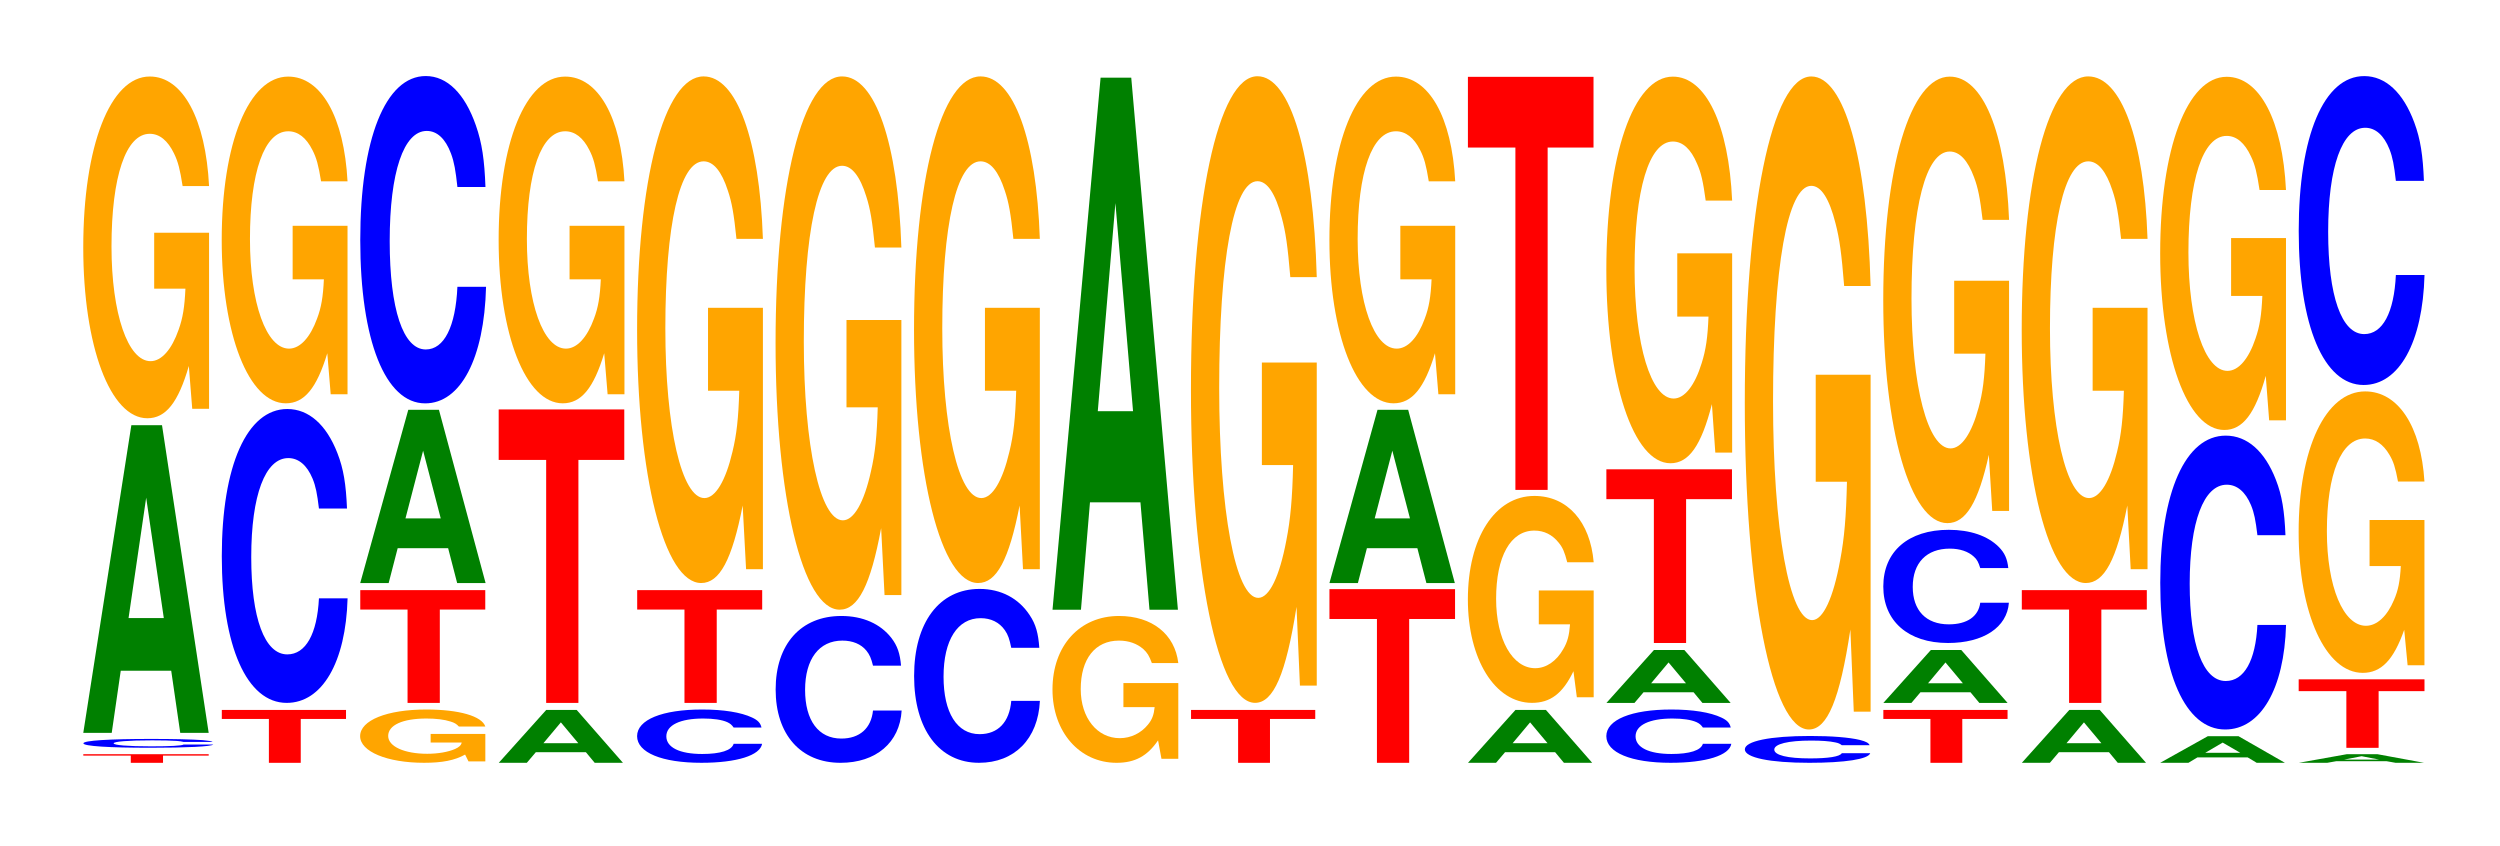 <?xml version="1.0" encoding="UTF-8"?>
<svg xmlns="http://www.w3.org/2000/svg" xmlns:xlink="http://www.w3.org/1999/xlink" width="195pt" height="66pt" viewBox="0 0 195 66" version="1.1">
<defs>
<g>
<symbol overflow="visible" id="glyph0-0">
<path style="stroke:none;" d="M 6.453 -0.562 L 10.016 -0.562 L 10.016 -0.672 L 0.234 -0.672 L 0.234 -0.562 L 3.938 -0.562 L 3.938 0 L 6.453 0 Z M 6.453 -0.562 "/>
</symbol>
<symbol overflow="visible" id="glyph1-0">
<path style="stroke:none;" d="M 10.781 -0.438 C 10.703 -0.5 10.5 -0.531 10.016 -0.578 C 9.125 -0.641 7.703 -0.672 5.984 -0.672 C 2.719 -0.672 0.703 -0.547 0.703 -0.328 C 0.703 -0.109 2.703 0.016 5.906 0.016 C 8.781 0.016 10.688 -0.078 10.828 -0.234 L 8.516 -0.234 C 8.375 -0.141 7.453 -0.094 5.984 -0.094 C 4.141 -0.094 3.062 -0.188 3.062 -0.328 C 3.062 -0.469 4.188 -0.562 6.062 -0.562 C 6.875 -0.562 7.562 -0.547 8 -0.516 C 8.25 -0.5 8.375 -0.469 8.516 -0.438 Z M 10.781 -0.438 "/>
</symbol>
<symbol overflow="visible" id="glyph2-0">
<path style="stroke:none;" d="M 7.234 -4.844 L 7.938 0 L 10.156 0 L 6.516 -24 L 4.125 -24 L 0.375 0 L 2.594 0 L 3.297 -4.844 Z M 6.656 -8.953 L 3.906 -8.953 L 5.281 -18.344 Z M 6.656 -8.953 "/>
</symbol>
<symbol overflow="visible" id="glyph3-0">
<path style="stroke:none;" d="M 10.422 -13.672 L 6.141 -13.672 L 6.141 -9.312 L 8.578 -9.312 C 8.516 -7.891 8.375 -7.016 8.047 -6.109 C 7.516 -4.578 6.719 -3.656 5.859 -3.656 C 4.094 -3.656 2.812 -7.359 2.812 -12.594 C 2.812 -18.078 3.938 -21.391 5.797 -21.391 C 6.562 -21.391 7.203 -20.859 7.688 -19.859 C 8 -19.219 8.156 -18.625 8.359 -17.312 L 10.422 -17.312 C 10.156 -22.547 8.375 -25.859 5.797 -25.859 C 2.719 -25.859 0.609 -20.453 0.609 -12.531 C 0.609 -4.812 2.719 0.797 5.609 0.797 C 7.047 0.797 8.016 -0.422 8.844 -3.281 L 9.109 0.062 L 10.422 0.062 Z M 10.422 -13.672 "/>
</symbol>
<symbol overflow="visible" id="glyph4-0">
<path style="stroke:none;" d="M 6.391 -3.422 L 9.922 -3.422 L 9.922 -4.125 L 0.234 -4.125 L 0.234 -3.422 L 3.906 -3.422 L 3.906 0 L 6.391 0 Z M 6.391 -3.422 "/>
</symbol>
<symbol overflow="visible" id="glyph5-0">
<path style="stroke:none;" d="M 10.438 -14.469 C 10.359 -16.359 10.172 -17.562 9.688 -18.797 C 8.828 -21.016 7.453 -22.234 5.781 -22.234 C 2.641 -22.234 0.672 -17.828 0.672 -10.75 C 0.672 -3.719 2.625 0.688 5.734 0.688 C 8.5 0.688 10.344 -2.469 10.484 -7.469 L 8.25 -7.469 C 8.109 -4.688 7.219 -3.094 5.781 -3.094 C 4.016 -3.094 2.969 -5.906 2.969 -10.688 C 2.969 -15.516 4.062 -18.406 5.859 -18.406 C 6.656 -18.406 7.312 -17.859 7.75 -16.812 C 8 -16.203 8.109 -15.641 8.25 -14.469 Z M 10.438 -14.469 "/>
</symbol>
<symbol overflow="visible" id="glyph6-0">
<path style="stroke:none;" d="M 10.422 -13.078 L 6.141 -13.078 L 6.141 -8.906 L 8.578 -8.906 C 8.516 -7.547 8.375 -6.703 8.047 -5.844 C 7.516 -4.375 6.719 -3.5 5.859 -3.5 C 4.094 -3.5 2.812 -7.031 2.812 -12.047 C 2.812 -17.281 3.938 -20.453 5.797 -20.453 C 6.562 -20.453 7.203 -19.953 7.688 -18.984 C 8 -18.375 8.156 -17.812 8.359 -16.547 L 10.422 -16.547 C 10.156 -21.547 8.375 -24.719 5.797 -24.719 C 2.719 -24.719 0.609 -19.547 0.609 -11.969 C 0.609 -4.609 2.719 0.766 5.609 0.766 C 7.047 0.766 8.016 -0.406 8.844 -3.141 L 9.109 0.062 L 10.422 0.062 Z M 10.422 -13.078 "/>
</symbol>
<symbol overflow="visible" id="glyph7-0">
<path style="stroke:none;" d="M 10.375 -2.125 L 6.109 -2.125 L 6.109 -1.453 L 8.531 -1.453 C 8.484 -1.234 8.328 -1.094 8.016 -0.953 C 7.484 -0.719 6.688 -0.578 5.844 -0.578 C 4.078 -0.578 2.797 -1.141 2.797 -1.969 C 2.797 -2.812 3.922 -3.328 5.781 -3.328 C 6.531 -3.328 7.188 -3.25 7.656 -3.094 C 7.969 -3 8.125 -2.906 8.312 -2.703 L 10.375 -2.703 C 10.109 -3.516 8.328 -4.031 5.766 -4.031 C 2.703 -4.031 0.609 -3.188 0.609 -1.953 C 0.609 -0.75 2.719 0.125 5.594 0.125 C 7.016 0.125 7.984 -0.062 8.797 -0.516 L 9.062 0.016 L 10.375 0.016 Z M 10.375 -2.125 "/>
</symbol>
<symbol overflow="visible" id="glyph8-0">
<path style="stroke:none;" d="M 6.438 -7.281 L 9.984 -7.281 L 9.984 -8.797 L 0.234 -8.797 L 0.234 -7.281 L 3.922 -7.281 L 3.922 0 L 6.438 0 Z M 6.438 -7.281 "/>
</symbol>
<symbol overflow="visible" id="glyph9-0">
<path style="stroke:none;" d="M 7.234 -2.719 L 7.938 0 L 10.156 0 L 6.516 -13.516 L 4.125 -13.516 L 0.375 0 L 2.594 0 L 3.297 -2.719 Z M 6.656 -5.047 L 3.906 -5.047 L 5.281 -10.328 Z M 6.656 -5.047 "/>
</symbol>
<symbol overflow="visible" id="glyph10-0">
<path style="stroke:none;" d="M 10.438 -16.109 C 10.359 -18.219 10.172 -19.547 9.688 -20.922 C 8.828 -23.391 7.453 -24.766 5.781 -24.766 C 2.641 -24.766 0.672 -19.859 0.672 -11.969 C 0.672 -4.141 2.625 0.766 5.734 0.766 C 8.5 0.766 10.344 -2.734 10.484 -8.328 L 8.25 -8.328 C 8.109 -5.219 7.219 -3.438 5.781 -3.438 C 4.016 -3.438 2.969 -6.578 2.969 -11.891 C 2.969 -17.281 4.062 -20.484 5.859 -20.484 C 6.656 -20.484 7.312 -19.891 7.75 -18.719 C 8 -18.047 8.109 -17.406 8.25 -16.109 Z M 10.438 -16.109 "/>
</symbol>
<symbol overflow="visible" id="glyph11-0">
<path style="stroke:none;" d="M 7.172 -0.828 L 7.859 0 L 10.062 0 L 6.453 -4.125 L 4.078 -4.125 L 0.375 0 L 2.562 0 L 3.266 -0.828 Z M 6.578 -1.531 L 3.859 -1.531 L 5.219 -3.156 Z M 6.578 -1.531 "/>
</symbol>
<symbol overflow="visible" id="glyph12-0">
<path style="stroke:none;" d="M 6.453 -18.953 L 10.031 -18.953 L 10.031 -22.891 L 0.234 -22.891 L 0.234 -18.953 L 3.938 -18.953 L 3.938 0 L 6.453 0 Z M 6.453 -18.953 "/>
</symbol>
<symbol overflow="visible" id="glyph13-0">
<path style="stroke:none;" d="M 10.375 -2.625 C 10.297 -2.969 10.109 -3.188 9.641 -3.406 C 8.781 -3.812 7.406 -4.031 5.75 -4.031 C 2.625 -4.031 0.672 -3.234 0.672 -1.953 C 0.672 -0.672 2.609 0.125 5.688 0.125 C 8.453 0.125 10.281 -0.453 10.422 -1.359 L 8.203 -1.359 C 8.062 -0.844 7.172 -0.562 5.75 -0.562 C 3.984 -0.562 2.953 -1.078 2.953 -1.938 C 2.953 -2.812 4.031 -3.328 5.828 -3.328 C 6.625 -3.328 7.281 -3.234 7.703 -3.047 C 7.938 -2.938 8.062 -2.828 8.203 -2.625 Z M 10.375 -2.625 "/>
</symbol>
<symbol overflow="visible" id="glyph14-0">
<path style="stroke:none;" d="M 10.422 -20.281 L 6.141 -20.281 L 6.141 -13.812 L 8.578 -13.812 C 8.516 -11.688 8.375 -10.391 8.047 -9.047 C 7.516 -6.781 6.719 -5.438 5.859 -5.438 C 4.094 -5.438 2.812 -10.906 2.812 -18.672 C 2.812 -26.797 3.938 -31.703 5.797 -31.703 C 6.562 -31.703 7.203 -30.922 7.688 -29.422 C 8 -28.5 8.156 -27.625 8.359 -25.656 L 10.422 -25.656 C 10.156 -33.406 8.375 -38.328 5.797 -38.328 C 2.719 -38.328 0.609 -30.312 0.609 -18.562 C 0.609 -7.141 2.719 1.188 5.609 1.188 C 7.047 1.188 8.016 -0.625 8.844 -4.859 L 9.109 0.109 L 10.422 0.109 Z M 10.422 -20.281 "/>
</symbol>
<symbol overflow="visible" id="glyph15-0">
<path style="stroke:none;" d="M 10.453 -7.234 C 10.375 -8.172 10.172 -8.781 9.703 -9.391 C 8.844 -10.5 7.469 -11.109 5.797 -11.109 C 2.641 -11.109 0.672 -8.906 0.672 -5.375 C 0.672 -1.859 2.625 0.344 5.734 0.344 C 8.5 0.344 10.359 -1.234 10.5 -3.734 L 8.266 -3.734 C 8.125 -2.344 7.219 -1.547 5.797 -1.547 C 4.016 -1.547 2.969 -2.953 2.969 -5.344 C 2.969 -7.75 4.062 -9.188 5.875 -9.188 C 6.672 -9.188 7.328 -8.922 7.75 -8.406 C 8 -8.094 8.125 -7.812 8.266 -7.234 Z M 10.453 -7.234 "/>
</symbol>
<symbol overflow="visible" id="glyph16-0">
<path style="stroke:none;" d="M 10.422 -21.344 L 6.141 -21.344 L 6.141 -14.531 L 8.578 -14.531 C 8.516 -12.297 8.375 -10.938 8.047 -9.531 C 7.516 -7.125 6.719 -5.719 5.859 -5.719 C 4.094 -5.719 2.812 -11.484 2.812 -19.656 C 2.812 -28.203 3.938 -33.375 5.797 -33.375 C 6.562 -33.375 7.203 -32.547 7.688 -30.969 C 8 -30 8.156 -29.062 8.359 -27 L 10.422 -27 C 10.156 -35.172 8.375 -40.344 5.797 -40.344 C 2.719 -40.344 0.609 -31.906 0.609 -19.547 C 0.609 -7.516 2.719 1.25 5.609 1.25 C 7.047 1.25 8.016 -0.656 8.844 -5.109 L 9.109 0.109 L 10.422 0.109 Z M 10.422 -21.344 "/>
</symbol>
<symbol overflow="visible" id="glyph17-0">
<path style="stroke:none;" d="M 10.438 -8.562 C 10.359 -9.672 10.172 -10.391 9.688 -11.109 C 8.828 -12.422 7.453 -13.156 5.781 -13.156 C 2.641 -13.156 0.672 -10.547 0.672 -6.359 C 0.672 -2.203 2.625 0.406 5.734 0.406 C 8.5 0.406 10.344 -1.453 10.484 -4.422 L 8.25 -4.422 C 8.109 -2.766 7.219 -1.828 5.781 -1.828 C 4.016 -1.828 2.969 -3.5 2.969 -6.312 C 2.969 -9.172 4.062 -10.875 5.859 -10.875 C 6.656 -10.875 7.312 -10.562 7.75 -9.938 C 8 -9.578 8.109 -9.25 8.25 -8.562 Z M 10.438 -8.562 "/>
</symbol>
<symbol overflow="visible" id="glyph18-0">
<path style="stroke:none;" d="M 10.422 -5.875 L 6.141 -5.875 L 6.141 -4 L 8.578 -4 C 8.516 -3.391 8.375 -3.016 8.047 -2.625 C 7.516 -1.969 6.719 -1.578 5.859 -1.578 C 4.094 -1.578 2.812 -3.156 2.812 -5.406 C 2.812 -7.766 3.938 -9.188 5.797 -9.188 C 6.562 -9.188 7.203 -8.953 7.688 -8.531 C 8 -8.25 8.156 -8 8.359 -7.438 L 10.422 -7.438 C 10.156 -9.688 8.375 -11.109 5.797 -11.109 C 2.719 -11.109 0.609 -8.781 0.609 -5.375 C 0.609 -2.062 2.719 0.344 5.609 0.344 C 7.047 0.344 8.016 -0.188 8.844 -1.406 L 9.109 0.031 L 10.422 0.031 Z M 10.422 -5.875 "/>
</symbol>
<symbol overflow="visible" id="glyph19-0">
<path style="stroke:none;" d="M 7.234 -8.375 L 7.938 0 L 10.156 0 L 6.516 -41.5 L 4.125 -41.5 L 0.375 0 L 2.594 0 L 3.297 -8.375 Z M 6.656 -15.484 L 3.906 -15.484 L 5.281 -31.719 Z M 6.656 -15.484 "/>
</symbol>
<symbol overflow="visible" id="glyph20-0">
<path style="stroke:none;" d="M 10.422 -25.078 L 6.141 -25.078 L 6.141 -17.078 L 8.578 -17.078 C 8.516 -14.453 8.375 -12.859 8.047 -11.188 C 7.516 -8.375 6.719 -6.719 5.859 -6.719 C 4.094 -6.719 2.812 -13.5 2.812 -23.094 C 2.812 -33.141 3.938 -39.219 5.797 -39.219 C 6.562 -39.219 7.203 -38.25 7.688 -36.391 C 8 -35.25 8.156 -34.156 8.359 -31.734 L 10.422 -31.734 C 10.156 -41.328 8.375 -47.406 5.797 -47.406 C 2.719 -47.406 0.609 -37.484 0.609 -22.969 C 0.609 -8.828 2.719 1.469 5.609 1.469 C 7.047 1.469 8.016 -0.766 8.844 -6.016 L 9.109 0.125 L 10.422 0.125 Z M 10.422 -25.078 "/>
</symbol>
<symbol overflow="visible" id="glyph21-0">
<path style="stroke:none;" d="M 6.453 -11.219 L 10.031 -11.219 L 10.031 -13.547 L 0.234 -13.547 L 0.234 -11.219 L 3.938 -11.219 L 3.938 0 L 6.453 0 Z M 6.453 -11.219 "/>
</symbol>
<symbol overflow="visible" id="glyph22-0">
<path style="stroke:none;" d="M 10.422 -8.281 L 6.141 -8.281 L 6.141 -5.641 L 8.578 -5.641 C 8.516 -4.781 8.375 -4.25 8.047 -3.703 C 7.516 -2.766 6.719 -2.219 5.859 -2.219 C 4.094 -2.219 2.812 -4.453 2.812 -7.625 C 2.812 -10.938 3.938 -12.953 5.797 -12.953 C 6.562 -12.953 7.203 -12.625 7.688 -12.016 C 8 -11.641 8.156 -11.281 8.359 -10.484 L 10.422 -10.484 C 10.156 -13.641 8.375 -15.656 5.797 -15.656 C 2.719 -15.656 0.609 -12.375 0.609 -7.578 C 0.609 -2.922 2.719 0.484 5.609 0.484 C 7.047 0.484 8.016 -0.25 8.844 -1.984 L 9.109 0.047 L 10.422 0.047 Z M 10.422 -8.281 "/>
</symbol>
<symbol overflow="visible" id="glyph23-0">
<path style="stroke:none;" d="M 6.453 -26.703 L 10.031 -26.703 L 10.031 -32.219 L 0.234 -32.219 L 0.234 -26.703 L 3.938 -26.703 L 3.938 0 L 6.453 0 Z M 6.453 -26.703 "/>
</symbol>
<symbol overflow="visible" id="glyph24-0">
<path style="stroke:none;" d="M 10.422 -15.469 L 6.141 -15.469 L 6.141 -10.531 L 8.578 -10.531 C 8.516 -8.922 8.375 -7.938 8.047 -6.906 C 7.516 -5.172 6.719 -4.141 5.859 -4.141 C 4.094 -4.141 2.812 -8.328 2.812 -14.25 C 2.812 -20.438 3.938 -24.188 5.797 -24.188 C 6.562 -24.188 7.203 -23.609 7.688 -22.453 C 8 -21.75 8.156 -21.078 8.359 -19.578 L 10.422 -19.578 C 10.156 -25.5 8.375 -29.25 5.797 -29.25 C 2.719 -29.25 0.609 -23.125 0.609 -14.172 C 0.609 -5.453 2.719 0.906 5.609 0.906 C 7.047 0.906 8.016 -0.469 8.844 -3.703 L 9.109 0.078 L 10.422 0.078 Z M 10.422 -15.469 "/>
</symbol>
<symbol overflow="visible" id="glyph25-0">
<path style="stroke:none;" d="M 10.406 -1.312 C 10.328 -1.484 10.141 -1.594 9.656 -1.719 C 8.812 -1.922 7.438 -2.031 5.766 -2.031 C 2.625 -2.031 0.672 -1.625 0.672 -0.984 C 0.672 -0.344 2.609 0.062 5.703 0.062 C 8.469 0.062 10.312 -0.219 10.453 -0.688 L 8.234 -0.688 C 8.094 -0.422 7.188 -0.281 5.766 -0.281 C 4 -0.281 2.969 -0.531 2.969 -0.969 C 2.969 -1.406 4.047 -1.672 5.844 -1.672 C 6.641 -1.672 7.297 -1.625 7.719 -1.531 C 7.969 -1.484 8.094 -1.422 8.234 -1.312 Z M 10.406 -1.312 "/>
</symbol>
<symbol overflow="visible" id="glyph26-0">
<path style="stroke:none;" d="M 10.422 -26.141 L 6.141 -26.141 L 6.141 -17.797 L 8.578 -17.797 C 8.516 -15.062 8.375 -13.406 8.047 -11.672 C 7.516 -8.734 6.719 -7 5.859 -7 C 4.094 -7 2.812 -14.062 2.812 -24.062 C 2.812 -34.531 3.938 -40.875 5.797 -40.875 C 6.562 -40.875 7.203 -39.875 7.688 -37.938 C 8 -36.734 8.156 -35.609 8.359 -33.062 L 10.422 -33.062 C 10.156 -43.062 8.375 -49.406 5.797 -49.406 C 2.719 -49.406 0.609 -39.062 0.609 -23.938 C 0.609 -9.203 2.719 1.531 5.609 1.531 C 7.047 1.531 8.016 -0.797 8.844 -6.266 L 9.109 0.141 L 10.422 0.141 Z M 10.422 -26.141 "/>
</symbol>
<symbol overflow="visible" id="glyph27-0">
<path style="stroke:none;" d="M 10.422 -5.578 C 10.344 -6.297 10.141 -6.766 9.672 -7.234 C 8.812 -8.094 7.438 -8.562 5.781 -8.562 C 2.625 -8.562 0.672 -6.875 0.672 -4.141 C 0.672 -1.438 2.609 0.266 5.719 0.266 C 8.484 0.266 10.328 -0.953 10.469 -2.875 L 8.234 -2.875 C 8.094 -1.797 7.203 -1.188 5.781 -1.188 C 4 -1.188 2.969 -2.281 2.969 -4.109 C 2.969 -5.984 4.047 -7.094 5.859 -7.094 C 6.641 -7.094 7.297 -6.875 7.734 -6.469 C 7.984 -6.25 8.094 -6.031 8.234 -5.578 Z M 10.422 -5.578 "/>
</symbol>
<symbol overflow="visible" id="glyph28-0">
<path style="stroke:none;" d="M 10.422 -17.859 L 6.141 -17.859 L 6.141 -12.172 L 8.578 -12.172 C 8.516 -10.297 8.375 -9.156 8.047 -7.969 C 7.516 -5.969 6.719 -4.781 5.859 -4.781 C 4.094 -4.781 2.812 -9.609 2.812 -16.453 C 2.812 -23.609 3.938 -27.938 5.797 -27.938 C 6.562 -27.938 7.203 -27.25 7.688 -25.938 C 8 -25.109 8.156 -24.344 8.359 -22.609 L 10.422 -22.609 C 10.156 -29.438 8.375 -33.781 5.797 -33.781 C 2.719 -33.781 0.609 -26.703 0.609 -16.359 C 0.609 -6.297 2.719 1.047 5.609 1.047 C 7.047 1.047 8.016 -0.547 8.844 -4.281 L 9.109 0.094 L 10.422 0.094 Z M 10.422 -17.859 "/>
</symbol>
<symbol overflow="visible" id="glyph29-0">
<path style="stroke:none;" d="M 7.203 -0.422 L 7.906 0 L 10.109 0 L 6.484 -2.078 L 4.094 -2.078 L 0.375 0 L 2.578 0 L 3.281 -0.422 Z M 6.625 -0.781 L 3.891 -0.781 L 5.25 -1.578 Z M 6.625 -0.781 "/>
</symbol>
<symbol overflow="visible" id="glyph30-0">
<path style="stroke:none;" d="M 10.422 -14.141 L 6.141 -14.141 L 6.141 -9.625 L 8.578 -9.625 C 8.516 -8.156 8.375 -7.25 8.047 -6.312 C 7.516 -4.719 6.719 -3.781 5.859 -3.781 C 4.094 -3.781 2.812 -7.609 2.812 -13.016 C 2.812 -18.688 3.938 -22.109 5.797 -22.109 C 6.562 -22.109 7.203 -21.562 7.688 -20.516 C 8 -19.875 8.156 -19.25 8.359 -17.891 L 10.422 -17.891 C 10.156 -23.297 8.375 -26.719 5.797 -26.719 C 2.719 -26.719 0.609 -21.125 0.609 -12.953 C 0.609 -4.984 2.719 0.828 5.609 0.828 C 7.047 0.828 8.016 -0.438 8.844 -3.391 L 9.109 0.078 L 10.422 0.078 Z M 10.422 -14.141 "/>
</symbol>
<symbol overflow="visible" id="glyph31-0">
<path style="stroke:none;" d="M 7.234 -0.125 L 7.938 0 L 10.156 0 L 6.516 -0.672 L 4.125 -0.672 L 0.375 0 L 2.594 0 L 3.297 -0.125 Z M 6.656 -0.25 L 3.906 -0.25 L 5.281 -0.516 Z M 6.656 -0.25 "/>
</symbol>
<symbol overflow="visible" id="glyph32-0">
<path style="stroke:none;" d="M 6.469 -4.422 L 10.047 -4.422 L 10.047 -5.344 L 0.234 -5.344 L 0.234 -4.422 L 3.953 -4.422 L 3.953 0 L 6.469 0 Z M 6.469 -4.422 "/>
</symbol>
<symbol overflow="visible" id="glyph33-0">
<path style="stroke:none;" d="M 10.422 -11.266 L 6.141 -11.266 L 6.141 -7.672 L 8.578 -7.672 C 8.516 -6.5 8.375 -5.781 8.047 -5.031 C 7.516 -3.766 6.719 -3.016 5.859 -3.016 C 4.094 -3.016 2.812 -6.062 2.812 -10.375 C 2.812 -14.891 3.938 -17.625 5.797 -17.625 C 6.562 -17.625 7.203 -17.188 7.688 -16.359 C 8 -15.844 8.156 -15.359 8.359 -14.266 L 10.422 -14.266 C 10.156 -18.578 8.375 -21.297 5.797 -21.297 C 2.719 -21.297 0.609 -16.844 0.609 -10.328 C 0.609 -3.969 2.719 0.656 5.609 0.656 C 7.047 0.656 8.016 -0.344 8.844 -2.703 L 9.109 0.062 L 10.422 0.062 Z M 10.422 -11.266 "/>
</symbol>
<symbol overflow="visible" id="glyph34-0">
<path style="stroke:none;" d="M 10.438 -15.203 C 10.359 -17.188 10.172 -18.453 9.688 -19.75 C 8.828 -22.078 7.453 -23.375 5.781 -23.375 C 2.641 -23.375 0.672 -18.734 0.672 -11.297 C 0.672 -3.906 2.625 0.719 5.734 0.719 C 8.5 0.719 10.344 -2.594 10.484 -7.859 L 8.25 -7.859 C 8.109 -4.922 7.219 -3.25 5.781 -3.25 C 4.016 -3.25 2.969 -6.219 2.969 -11.234 C 2.969 -16.312 4.062 -19.344 5.859 -19.344 C 6.656 -19.344 7.312 -18.766 7.75 -17.672 C 8 -17.031 8.109 -16.438 8.25 -15.203 Z M 10.438 -15.203 "/>
</symbol>
</g>
<clipPath id="clip1">
  <path d="M 0 66 L 0 0 L 194.879 0 L 194.879 66 Z M 0 66 "/>
</clipPath>
</defs>
<g id="surface1">
<g clip-path="url(#clip1)" clip-rule="nonzero">
<g style="fill:rgb(100%,0%,0%);fill-opacity:1;">
  <use xlink:href="#glyph0-0" x="6.263" y="59.5"/>
</g>
<g style="fill:rgb(0%,0%,100%);fill-opacity:1;">
  <use xlink:href="#glyph1-0" x="5.802" y="58.309"/>
</g>
<g style="fill:rgb(0%,50.194%,0%);fill-opacity:1;">
  <use xlink:href="#glyph2-0" x="6.121" y="57.163"/>
</g>
<g style="fill:rgb(100%,64.647%,0%);fill-opacity:1;">
  <use xlink:href="#glyph3-0" x="5.885" y="31.827"/>
</g>
<g style="fill:rgb(100%,0%,0%);fill-opacity:1;">
  <use xlink:href="#glyph4-0" x="17.067" y="59.5"/>
</g>
<g style="fill:rgb(0%,0%,100%);fill-opacity:1;">
  <use xlink:href="#glyph5-0" x="16.628" y="54.137"/>
</g>
<g style="fill:rgb(100%,64.647%,0%);fill-opacity:1;">
  <use xlink:href="#glyph6-0" x="16.685" y="30.693"/>
</g>
<g style="fill:rgb(100%,64.647%,0%);fill-opacity:1;">
  <use xlink:href="#glyph7-0" x="27.481" y="59.373"/>
</g>
<g style="fill:rgb(100%,0%,0%);fill-opacity:1;">
  <use xlink:href="#glyph8-0" x="27.867" y="54.827"/>
</g>
<g style="fill:rgb(0%,50.194%,0%);fill-opacity:1;">
  <use xlink:href="#glyph9-0" x="27.721" y="45.481"/>
</g>
<g style="fill:rgb(0%,0%,100%);fill-opacity:1;">
  <use xlink:href="#glyph10-0" x="27.428" y="30.697"/>
</g>
<g style="fill:rgb(0%,50.194%,0%);fill-opacity:1;">
  <use xlink:href="#glyph11-0" x="38.528" y="59.5"/>
</g>
<g style="fill:rgb(100%,0%,0%);fill-opacity:1;">
  <use xlink:href="#glyph12-0" x="38.663" y="54.827"/>
</g>
<g style="fill:rgb(100%,64.647%,0%);fill-opacity:1;">
  <use xlink:href="#glyph6-0" x="38.285" y="30.693"/>
</g>
<g style="fill:rgb(0%,0%,100%);fill-opacity:1;">
  <use xlink:href="#glyph13-0" x="49.021" y="59.373"/>
</g>
<g style="fill:rgb(100%,0%,0%);fill-opacity:1;">
  <use xlink:href="#glyph8-0" x="49.467" y="54.827"/>
</g>
<g style="fill:rgb(100%,64.647%,0%);fill-opacity:1;">
  <use xlink:href="#glyph14-0" x="49.085" y="44.288"/>
</g>
<g style="fill:rgb(0%,0%,100%);fill-opacity:1;">
  <use xlink:href="#glyph15-0" x="59.828" y="59.155"/>
</g>
<g style="fill:rgb(100%,64.647%,0%);fill-opacity:1;">
  <use xlink:href="#glyph16-0" x="59.885" y="46.305"/>
</g>
<g style="fill:rgb(0%,0%,100%);fill-opacity:1;">
  <use xlink:href="#glyph17-0" x="70.628" y="59.092"/>
</g>
<g style="fill:rgb(100%,64.647%,0%);fill-opacity:1;">
  <use xlink:href="#glyph14-0" x="70.685" y="44.288"/>
</g>
<g style="fill:rgb(100%,64.647%,0%);fill-opacity:1;">
  <use xlink:href="#glyph18-0" x="81.485" y="59.155"/>
</g>
<g style="fill:rgb(0%,50.194%,0%);fill-opacity:1;">
  <use xlink:href="#glyph19-0" x="81.721" y="47.557"/>
</g>
<g style="fill:rgb(100%,0%,0%);fill-opacity:1;">
  <use xlink:href="#glyph4-0" x="92.667" y="59.5"/>
</g>
<g style="fill:rgb(100%,64.647%,0%);fill-opacity:1;">
  <use xlink:href="#glyph20-0" x="92.285" y="53.353"/>
</g>
<g style="fill:rgb(100%,0%,0%);fill-opacity:1;">
  <use xlink:href="#glyph21-0" x="103.463" y="59.5"/>
</g>
<g style="fill:rgb(0%,50.194%,0%);fill-opacity:1;">
  <use xlink:href="#glyph9-0" x="103.321" y="45.481"/>
</g>
<g style="fill:rgb(100%,64.647%,0%);fill-opacity:1;">
  <use xlink:href="#glyph6-0" x="103.085" y="30.693"/>
</g>
<g style="fill:rgb(0%,50.194%,0%);fill-opacity:1;">
  <use xlink:href="#glyph11-0" x="114.128" y="59.5"/>
</g>
<g style="fill:rgb(100%,64.647%,0%);fill-opacity:1;">
  <use xlink:href="#glyph22-0" x="113.885" y="54.339"/>
</g>
<g style="fill:rgb(100%,0%,0%);fill-opacity:1;">
  <use xlink:href="#glyph23-0" x="114.263" y="38.212"/>
</g>
<g style="fill:rgb(0%,0%,100%);fill-opacity:1;">
  <use xlink:href="#glyph13-0" x="124.621" y="59.373"/>
</g>
<g style="fill:rgb(0%,50.194%,0%);fill-opacity:1;">
  <use xlink:href="#glyph11-0" x="124.928" y="54.827"/>
</g>
<g style="fill:rgb(100%,0%,0%);fill-opacity:1;">
  <use xlink:href="#glyph21-0" x="125.063" y="50.153"/>
</g>
<g style="fill:rgb(100%,64.647%,0%);fill-opacity:1;">
  <use xlink:href="#glyph24-0" x="124.685" y="35.227"/>
</g>
<g style="fill:rgb(0%,0%,100%);fill-opacity:1;">
  <use xlink:href="#glyph25-0" x="135.425" y="59.437"/>
</g>
<g style="fill:rgb(100%,64.647%,0%);fill-opacity:1;">
  <use xlink:href="#glyph26-0" x="135.485" y="55.37"/>
</g>
<g style="fill:rgb(100%,0%,0%);fill-opacity:1;">
  <use xlink:href="#glyph4-0" x="146.667" y="59.5"/>
</g>
<g style="fill:rgb(0%,50.194%,0%);fill-opacity:1;">
  <use xlink:href="#glyph11-0" x="146.528" y="54.827"/>
</g>
<g style="fill:rgb(0%,0%,100%);fill-opacity:1;">
  <use xlink:href="#glyph27-0" x="146.225" y="49.887"/>
</g>
<g style="fill:rgb(100%,64.647%,0%);fill-opacity:1;">
  <use xlink:href="#glyph28-0" x="146.285" y="39.757"/>
</g>
<g style="fill:rgb(0%,50.194%,0%);fill-opacity:1;">
  <use xlink:href="#glyph11-0" x="157.328" y="59.5"/>
</g>
<g style="fill:rgb(100%,0%,0%);fill-opacity:1;">
  <use xlink:href="#glyph8-0" x="157.467" y="54.827"/>
</g>
<g style="fill:rgb(100%,64.647%,0%);fill-opacity:1;">
  <use xlink:href="#glyph14-0" x="157.085" y="44.288"/>
</g>
<g style="fill:rgb(0%,50.194%,0%);fill-opacity:1;">
  <use xlink:href="#glyph29-0" x="168.117" y="59.5"/>
</g>
<g style="fill:rgb(0%,0%,100%);fill-opacity:1;">
  <use xlink:href="#glyph5-0" x="167.828" y="56.213"/>
</g>
<g style="fill:rgb(100%,64.647%,0%);fill-opacity:1;">
  <use xlink:href="#glyph30-0" x="167.885" y="32.709"/>
</g>
<g style="fill:rgb(0%,50.194%,0%);fill-opacity:1;">
  <use xlink:href="#glyph31-0" x="178.925" y="59.5"/>
</g>
<g style="fill:rgb(100%,0%,0%);fill-opacity:1;">
  <use xlink:href="#glyph32-0" x="179.063" y="58.331"/>
</g>
<g style="fill:rgb(100%,64.647%,0%);fill-opacity:1;">
  <use xlink:href="#glyph33-0" x="178.685" y="51.827"/>
</g>
<g style="fill:rgb(0%,0%,100%);fill-opacity:1;">
  <use xlink:href="#glyph34-0" x="178.628" y="29.31"/>
</g>
</g>
</g>
</svg>
